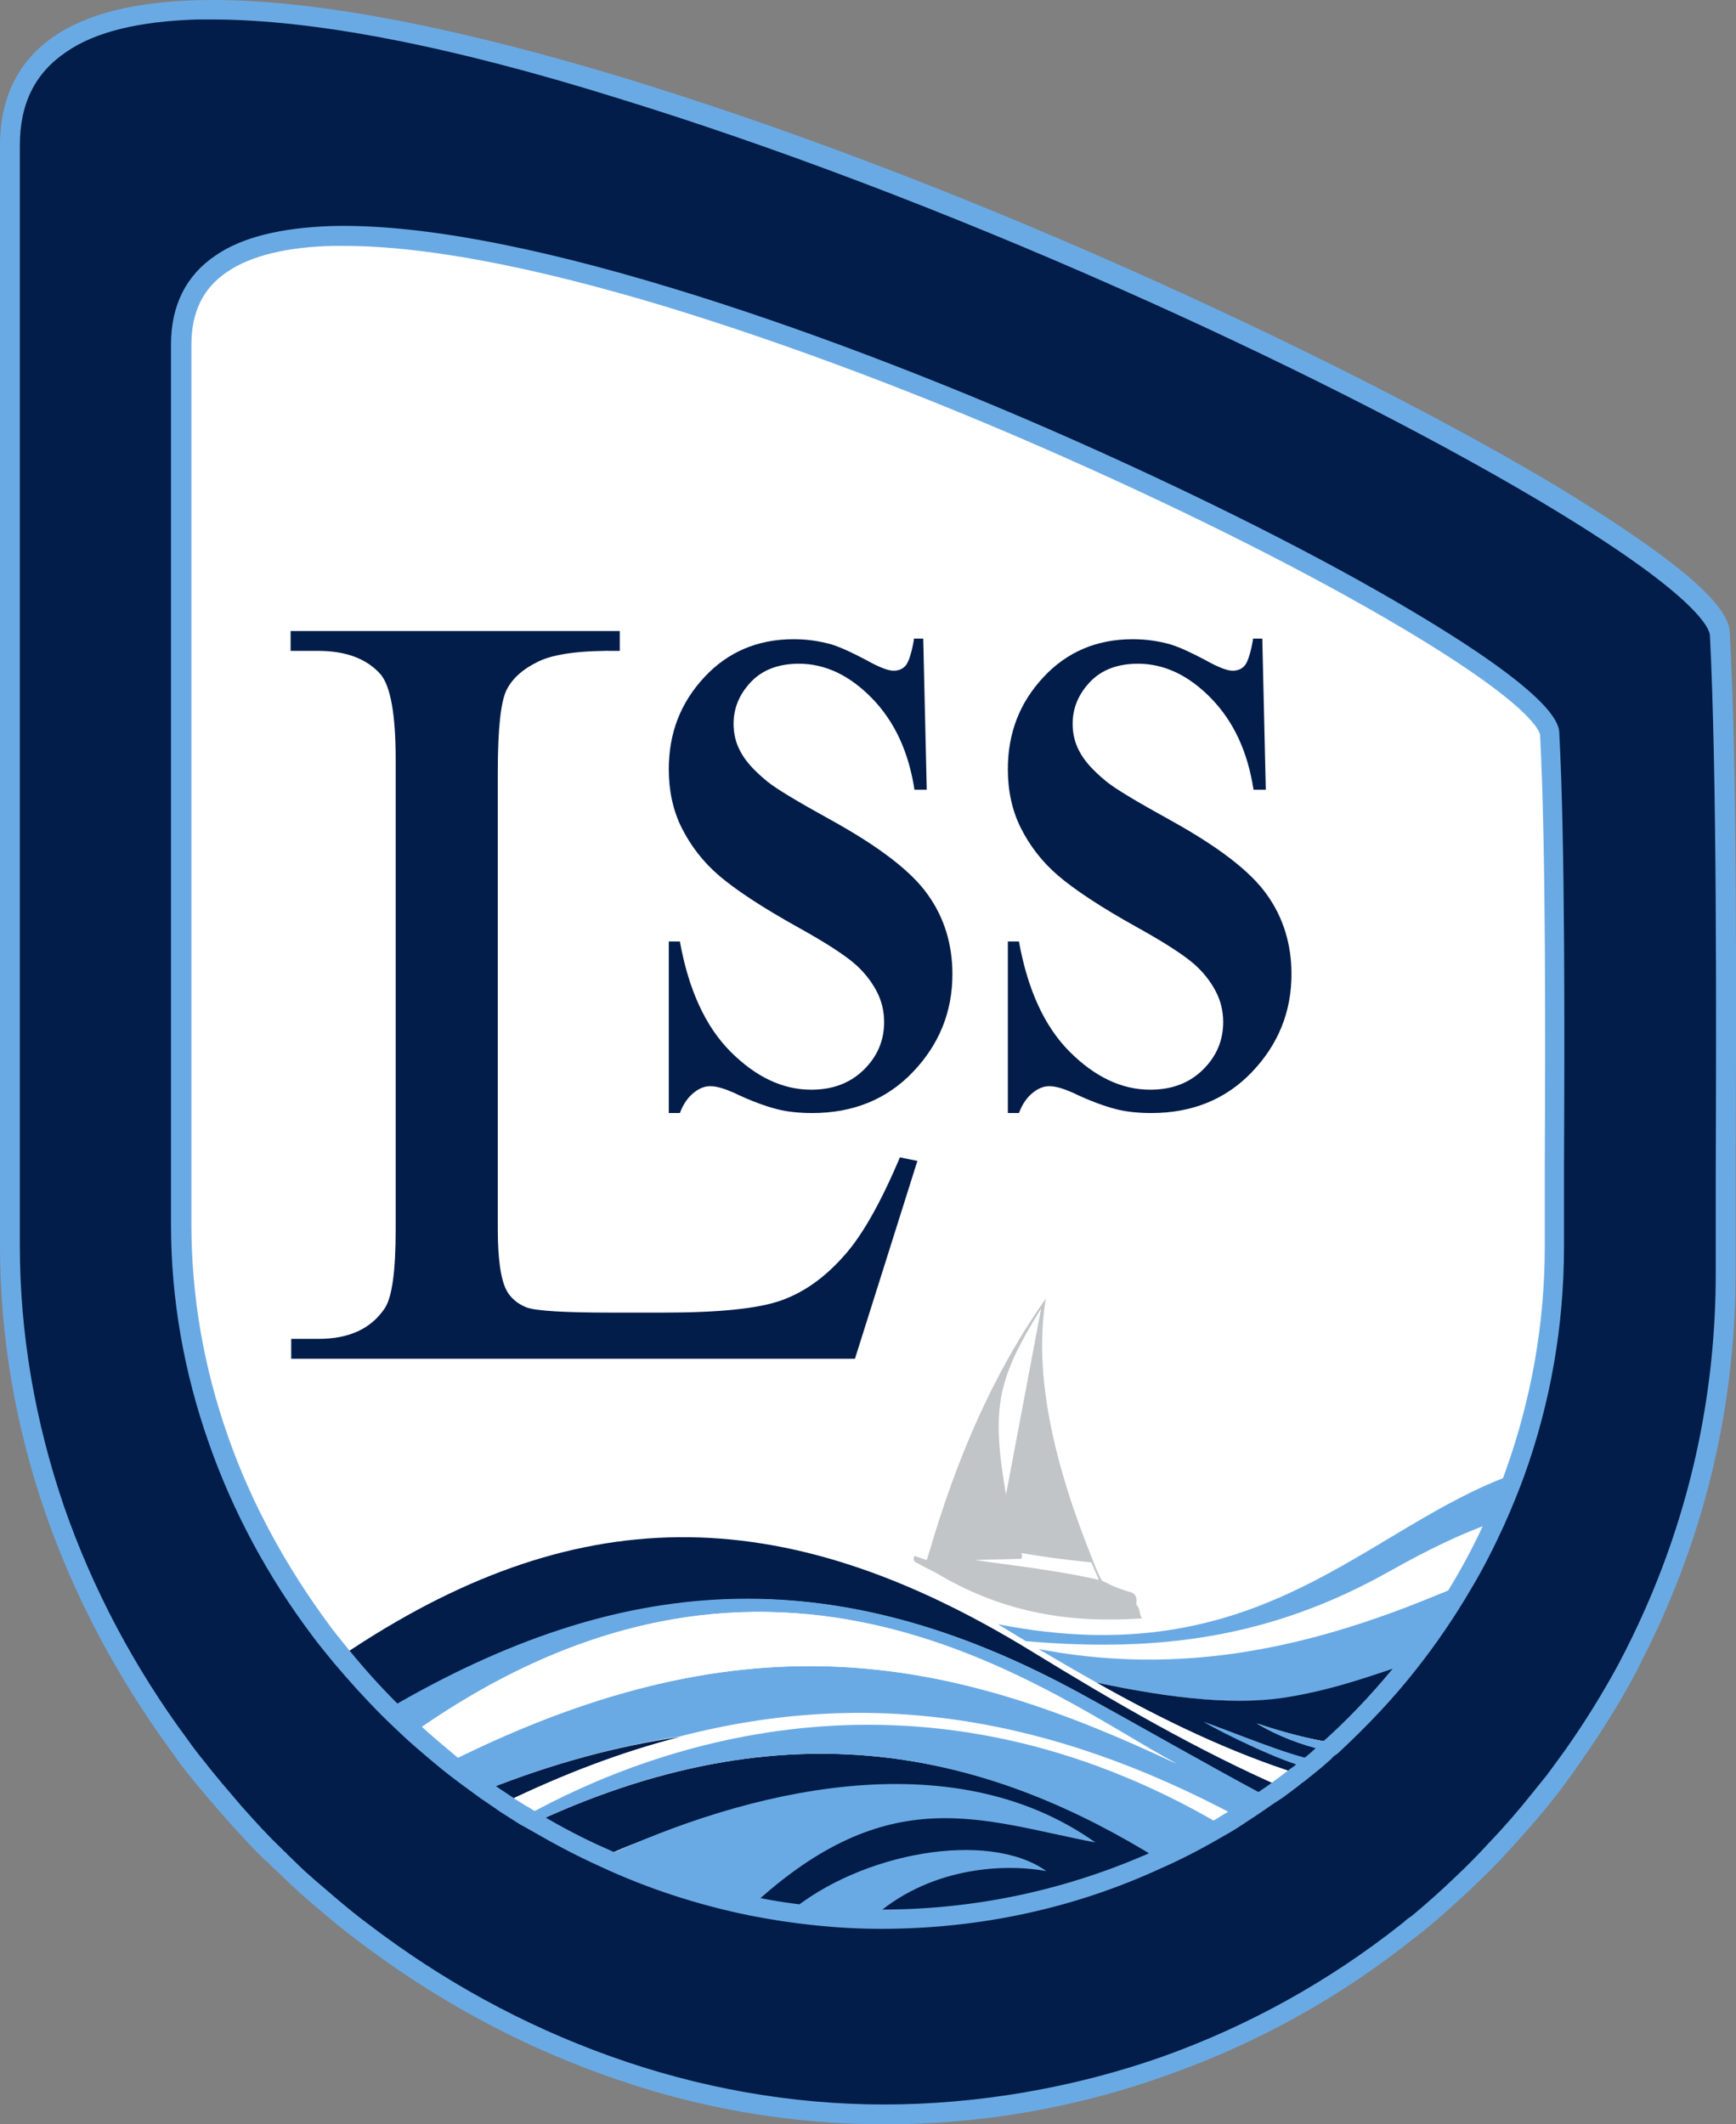 <?xml version="1.0" encoding="UTF-8"?><svg id="a" xmlns="http://www.w3.org/2000/svg" viewBox="0 0 297.47 364.04"><rect x="0" y="0" width="297.47" height="364.04" fill="#808080" stroke="none"/><defs><style>.cls-1,.cls-2{fill:#fff;}.cls-3,.cls-4{fill:#6aaae4;}.cls-5,.cls-6{fill:#021d49;}.cls-4,.cls-6,.cls-7,.cls-2{fill-rule:evenodd;}.cls-7{fill:#c1c5c8;}</style></defs><path class="cls-1" d="m56.7,38.74c-7.68-1.39-25.25-3.57-33.7,6.26-5.5,6.39-4.15,14.4-3,33,0,0,.68,10.98,1,55,.17,23.33-1.47,19.45-2,54-.47,30.8.71,42.43,4,55,1.14,4.34,4.06,14.66,10,27,4.11,8.54,8.5,17.66,17,27,6.07,6.67,11.8,10.54,23,18,14.88,9.91,23.1,15.39,35,20,0,0,20.33,7.88,44,8,40.52.2,92.56-22.39,114-65,7.76-15.42,9.17-34.61,12-73,3.21-43.6-4.13-41.19,1-71,1.32-7.69,3.11-15.43-1-23-5.98-11-19.04-11.75-38-19-18.28-6.99-15.91-10.03-41-23-21.15-10.93-37.43-16.29-70-27-29.02-9.55-43.53-14.32-53-15-8.59-.61-16.36.14-25-5-4.16-2.47-7.99-6-15-7-5.01-.71-10.12.08-10.7,2.04-.36,1.21,1.27,2,1.6,5.3.07.69.09,1.57.7,2,.57.4,1.32.16,2,0,2.46-.59,5.25-.49,5.4,0,.16.5-2.22,2.18-4.4,3.2-.63.29-1.38.6-1.6,1.3-.22.71.25,1.4.6,2,1.26,2.13,2.14,4.87,1.7,5.2-.43.32-2.78-1.16-4.4-3.2-.48-.6-.92-1.29-1.6-1.3-.69-.01-1.17.67-1.7,1.3-1.63,1.93-3.89,3.5-4.3,3.2-.42-.31.45-3.05,1.7-5.2.37-.64.82-1.31.6-2-.22-.7-.99-.98-1.7-1.3-2.21-1-4.47-2.69-4.3-3.2.17-.51,2.97-.58,5.4,0,.69.16,1.45.4,2,0,.62-.45.58-1.43.6-2,.03-1.25.37-3.03,1.7-5.3"/><path class="cls-4" d="m177.7,282.44c3.4,2,6.8,4,10.2,5.9,13.2,2.8,24.4,4,33.2,2.5,8.1-1.4,14.3-3.8,20.5-5.8,3.4-4.3,6.5-8.9,9.3-13.6-3.3,1.3-6.6,2.7-10,4-20.1,7.6-40.6,11.4-63.2,7"/><path class="cls-4" d="m171,278.34c1.6,1,3.2,2,4.8,2.9,23.1,2,42.1-.7,62-11.8,6.9-3.9,12.7-6.7,18.5-8.7,1.2-2.7,2.3-5.4,3.3-8.2-25.7,9.1-43.3,34.7-88.6,25.8"/><path class="cls-2" d="m175.8,281.34c.6.4,1.3.8,1.9,1.2,22.6,4.4,43.1.6,63.2-7.1,3.4-1.3,6.7-2.7,10-4,2-3.5,3.8-7,5.5-10.7-5.8,2.1-11.6,4.9-18.5,8.7-20,11.2-39,13.9-62.1,11.9"/><path class="cls-6" d="m187.9,288.34c11.5,6.5,23,12,34.7,15.7.3-.3.7-.5,1-.8.4-.3,1-.8,1-.8.9-.8,1.9-1.6,2.8-2.4-4.4-1-8.5-2.6-12-4.7,4.3,1.5,8.9,2.7,13.5,3.4,4.6-4.2,8.9-8.8,12.8-13.8-6.1,2-12.4,4.4-20.5,5.8-8.9,1.6-20.1.4-33.3-2.4"/><path class="cls-4" d="m227.3,300.04c.5-.4,1-.8,1.5-1.3-4.6-.7-9.1-2-13.5-3.4,3.5,2.1,7.6,3.7,12,4.7"/><path class="cls-4" d="m224.1,302.94c.5-.4,1-.8,1.5-1.3-4.6-.7-15-5.1-19.4-6.6,3.5,2.1,13.5,6.9,17.9,7.9"/><path class="cls-2" d="m176.6,282.84c14.5,8.9,28.7,17.1,43.1,23.4,1-.7,1.9-1.5,2.8-2.2-11.7-3.7-23.2-9.2-34.7-15.7-3.4-1.9-6.8-3.9-10.2-5.9-.6-.4-1.3-.8-1.9-1.2-1.6-1-3.2-2-4.8-2.9-1.1-.7-2.3-1.4-3.5-2.1-41-25.5-74.4-24.3-112.4,3.1,1.1,1.5,2.2,2.9,3.4,4.3,39.8-26.7,75.1-27.1,118.2-.8"/><path class="cls-6" d="m185.5,290.44c10.7,5.9,21.3,12,31.8,17.6.8-.6,1.7-1.2,2.5-1.7-14.4-6.3-28.6-14.5-43.1-23.4-43.1-26.4-78.5-25.9-118.1.8,2.6,3.2,5.4,6.2,8.3,9.1,39.3-23,75.4-26.2,118.6-2.4"/><path class="cls-4" d="m212.1,311.34c1.7-1.1,3.5-2.2,5.1-3.4-10.5-5.6-21-11.7-31.8-17.6-43.2-23.7-79.3-20.6-118.7,2.4,1.4,1.4,2.8,2.8,4.3,4.1,62-43.7,109.2-6.1,130.6,5.4-38.1-18-73-26.1-124.6-.3,2.1,1.7,4.2,3.2,6.3,4.8,11.2-4.5,22.3-7.5,33.3-9.2,32.1-8.3,62.8-3.7,95.5,13.8"/><path class="cls-6" d="m83.3,306.74c1,.7,2.1,1.5,3.1,2.2,10.3-5,20.3-8.8,30.2-11.3-11,1.6-22,4.6-33.3,9.1"/><path class="cls-2" d="m209.6,312.94c.9-.5,1.7-1,2.5-1.5-32.8-17.5-63.4-22.1-95.5-13.8-9.9,2.6-19.9,6.3-30.2,11.3,1.2.8,2.3,1.6,3.6,2.3,22.5-12.5,68.1-28.7,119.6,1.7"/><path class="cls-6" d="m91.8,312.24c3.7,2.2,7.6,4.2,11.5,6,24.3-11.4,55.3-12.1,84.4-2.6-20.7-6.8-36.7-9.5-58.9,10.9,7.3,1.5,14.7,2.3,22.3,2.3,17,0,35.1,3.3,47.6-10.3-27.2-16.7-61.4-27.4-106.9-6.3"/><path class="cls-4" d="m187.7,315.74c-24.9-17.7-60.1-8.8-84.4,2.6,8.1,3.7,16.7,6.6,25.5,8.3,23.6-21.8,39.5-14.6,58.9-10.9"/><path class="cls-2" d="m201.6,302.24c-21.4-11.5-68.6-49.1-130.6-5.4,1.9,1.8,4,3.5,6,5.1,51.6-25.8,86.5-17.7,124.6.3"/><path class="cls-4" d="m90,311.24c.6.4,1.2.7,1.8,1,45.5-21.1,79.7-10.4,106.8,6.4,3.8-1.7,7.4-3.6,11-5.7-51.5-30.4-97.1-14.2-119.6-1.7"/><path class="cls-6" d="m83.3,306.74c-2.1-1.5-4.3-3.1-6.3-4.8-2.1-1.7-4.1-3.4-6-5.1-1.5-1.3-2.9-2.7-4.3-4.1-2.9-2.9-5.7-5.9-8.3-9.1-1.2-1.4-2.3-2.9-3.4-4.3-14.9-19.8-24-44-24-69.6V59.04c0-61.7,233.5,48.5,234.5,66.9,1.3,23.3.8,67.3.8,87.6,0,13.7-2.4,26.8-6.8,39-1,2.8-2.1,5.5-3.3,8.2-1.6,3.7-3.5,7.2-5.5,10.7-2.8,4.8-5.9,9.3-9.3,13.6-3.9,4.9-8.2,9.5-12.8,13.8-.5.4-1,.9-1.5,1.3-.9.8-1.8,1.6-2.8,2.4-.3.3-.6.5-1,.8-.3.3-.7.5-1,.8-.9.7-1.9,1.5-2.8,2.2-.8.6-1.6,1.2-2.5,1.7-1.7,1.2-3.4,2.3-5.1,3.4-.8.5-1.7,1-2.5,1.5-3.5,2.1-7.2,4-11,5.7-14.5,6.6-30.6,10.3-47.6,10.3-7.6,0-15-.8-22.3-2.3-8.8-1.8-17.4-4.6-25.5-8.3-3.9-1.8-7.8-3.8-11.5-6-.6-.3-1.2-.7-1.8-1-1.2-.7-2.4-1.5-3.6-2.3-.7-.8-1.7-1.6-2.8-2.3m211.5-198.2C293.6,85.54,1.7-52.26,1.7,24.94v188.5c0,31.4,10.9,61.1,29,85.6.9,1.3,1.9,2.6,2.9,3.8,2.1,2.7,4.3,5.2,6.5,7.8,2.1,2.4,4.3,4.8,6.6,7,.4.4.9.9,1.4,1.3,1.2,1.2,2.5,2.4,3.8,3.6,1.5,1.4,3,2.7,4.6,4,1.8,1.6,3.7,3.1,5.6,4.5,25.4,19.5,56.7,31.3,89.6,31.3s65-11.7,89.7-31.3c.2-.2.5-.4.7-.5.4-.3.7-.6,1.1-.9,2.7-2.2,5.2-4.5,7.7-6.9,2-1.9,3.9-3.8,5.8-5.8,2.6-2.8,5.1-5.7,7.5-8.6.8-1.1,1.7-2.1,2.5-3.2,1-1.4,2-2.8,3-4.2,3.4-4.8,6.5-9.8,9.3-15,1.7-3.2,3.3-6.5,4.8-9.8,7.8-17.8,12.2-37.4,12.2-58-.2-25.5.4-80.5-1.2-109.6"/><path class="cls-3" d="m151.6,364.04c-16.3,0-32.5-2.8-48.2-8.5-15.1-5.4-29.3-13.2-42.4-23.2-1.9-1.4-3.8-3-5.7-4.6-1.8-1.5-3.3-2.8-4.6-4-1.2-1.1-2.4-2.3-3.8-3.6-.2-.1-.3-.3-.5-.5-.3-.3-.6-.6-.9-.8-2.1-2-4.2-4.3-6.7-7.1-2.3-2.6-4.5-5.2-6.6-7.8-1-1.2-1.9-2.5-2.9-3.9-9.2-12.6-16.5-26.3-21.5-40.7C2.6,244.34,0,228.94,0,213.44V24.94c0-8.3,3.2-14.6,9.4-18.8C15,2.34,23.2.34,33.7.04c17.9-.5,42.5,4,73.2,13.3,26.2,8,56,19.2,86.1,32.6,27.2,12.1,52.8,25,72.1,36.4,9.5,5.7,17,10.7,22.3,14.9,7.9,6.3,8.9,9.4,9,11.1h0c1.3,23.8,1.1,65.3,1,92.8v16.8c0,20.4-4.1,40.1-12.3,58.7-1.5,3.5-3.2,6.8-4.8,10-2.7,5.1-5.9,10.2-9.4,15.2-1.1,1.6-2.1,3-3,4.2-.8,1.1-1.6,2.1-2.5,3.2-2.4,3-5,5.9-7.6,8.7-1.9,2.1-3.9,4-5.9,5.9-2.8,2.6-5.3,4.9-7.8,6.9-.2.2-.4.3-.6.5-.2.1-.3.2-.5.4-.1.1-.3.2-.4.3-.1.1-.2.2-.3.2-12.6,10.1-26.7,17.9-41.8,23.3-15.7,5.7-32.1,8.6-48.9,8.6h0ZM36.4,3.34h-2.6c-9.9.3-17.5,2.1-22.5,5.6-5.3,3.6-7.9,8.8-7.9,16v188.5c0,15.1,2.6,30.2,7.6,44.8,4.9,14.1,12,27.5,21.1,39.8,1,1.4,1.9,2.6,2.9,3.8,2,2.6,4.2,5.1,6.4,7.7,2.5,2.8,4.5,5,6.5,6.9.3.3.5.5.8.8.2.2.4.3.5.5,1.4,1.3,2.5,2.5,3.7,3.5,1.3,1.2,2.8,2.4,4.5,3.9,1.9,1.6,3.7,3.1,5.6,4.5,12.8,9.8,26.7,17.4,41.5,22.7,15.3,5.5,31.2,8.3,47,8.3s32.4-2.8,47.7-8.2c14.8-5.3,28.5-12.9,40.9-22.7.1-.1.2-.2.4-.3.1-.1.2-.2.3-.3.2-.1.3-.3.5-.4s.4-.3.6-.4c2.4-2,4.9-4.2,7.6-6.8,1.9-1.8,3.8-3.7,5.7-5.8,2.6-2.7,5.1-5.6,7.4-8.5.9-1.1,1.7-2.1,2.5-3.1.9-1.2,1.9-2.6,3-4.1,3.4-4.8,6.5-9.8,9.2-14.8,1.6-3,3.2-6.3,4.7-9.7,8-18.2,12-37.5,12-57.3v-16.8c.1-27.5.2-69-1-92.6-.1-1-1.7-6.7-29.7-23.3-19.1-11.3-44.6-24.2-71.7-36.2-30-13.3-59.7-24.5-85.7-32.5C77.1,7.84,53.7,3.34,36.4,3.34Zm114.6,327.2c-7.4,0-15-.8-22.6-2.3-8.8-1.8-17.5-4.6-25.8-8.5-4-1.8-7.9-3.9-11.7-6.1-.2-.1-.5-.3-.7-.4-.4-.2-.7-.4-1.1-.6-1.1-.7-2.2-1.4-3.3-2.1l-.3-.2c-1.1-.8-2.2-1.5-3.2-2.2h0c-2.2-1.6-4.4-3.2-6.4-4.8-2.2-1.8-4.2-3.5-6.1-5.2-1.5-1.4-3-2.8-4.3-4.1-2.9-2.9-5.7-6-8.4-9.2-1.2-1.5-2.4-2.9-3.5-4.4-7.7-10.2-13.7-21.4-17.8-33.1-4.3-12.2-6.5-24.8-6.5-37.5V59.04c0-6.7,2.6-11.9,7.7-15.3,4.5-3.1,11.2-4.7,19.7-5,14.3-.4,34.1,3.2,58.7,10.7,21,6.4,44.8,15.4,68.9,26.1,21.8,9.7,42.3,20,57.7,29.2,24.9,14.8,25.2,19.5,25.2,21.1,1,19,.9,52.2.8,74.2v13.5c0,13.6-2.3,26.9-6.9,39.6-1,2.7-2.1,5.4-3.4,8.3-1.7,3.7-3.5,7.3-5.6,10.8-2.8,4.8-6,9.5-9.4,13.8-4,5.1-8.4,9.7-13,14-.3.3-.6.6-1,.8-.2.2-.4.3-.5.5l-.1.1c-.9.8-1.8,1.6-2.7,2.3-.2.2-.4.3-.6.5-.1.1-.3.2-.4.3-.2.2-.4.3-.6.5-.1.1-.3.2-.4.3l-.3.2c-.8.7-1.7,1.3-2.6,2-.6.5-1.3.9-1.9,1.3l-.6.4c-1.7,1.2-3.5,2.4-5.2,3.5-.9.6-1.7,1.1-2.6,1.6-3.6,2.1-7.3,4.1-11.2,5.8-14.9,6.9-31.2,10.4-48,10.4h0ZM58.9,42.14h-2c-7.8.2-13.9,1.7-17.9,4.4-4.2,2.8-6.2,6.9-6.2,12.5v150.8c0,12.3,2.1,24.5,6.3,36.4,4,11.4,9.9,22.2,17.3,32.2,1,1.4,2.2,2.8,3.4,4.3,2.6,3.2,5.3,6.2,8.1,9,1.3,1.3,2.7,2.7,4.2,4,1.8,1.7,3.8,3.3,5.9,5.1,1.9,1.6,4,3.1,6.2,4.7h0c1,.7,2,1.4,3.1,2.1l.3.2c1,.7,2.1,1.4,3.2,2,.3.2.6.4,1,.6.3.1.5.3.8.5,3.7,2.2,7.5,4.2,11.4,5.9,8.1,3.7,16.6,6.5,25.1,8.2,7.3,1.5,14.7,2.2,21.9,2.2,16.3,0,32-3.4,46.9-10.1,3.7-1.7,7.4-3.6,10.8-5.6.8-.5,1.6-1,2.5-1.5,1.7-1,3.4-2.2,5.1-3.4l.6-.4c.6-.4,1.2-.9,1.8-1.3.8-.6,1.7-1.3,2.5-1.9l.3-.2c.1-.1.3-.2.4-.3.2-.2.4-.3.6-.5.1-.1.3-.2.4-.3.2-.1.3-.3.5-.4.9-.7,1.8-1.5,2.6-2.3l.1-.1c.2-.2.4-.3.6-.5.3-.3.6-.5.9-.8,4.5-4.1,8.7-8.7,12.6-13.6,3.3-4.2,6.4-8.8,9.1-13.4,2-3.4,3.8-6.9,5.4-10.5,1.3-2.9,2.4-5.5,3.3-8.1,4.4-12.3,6.7-25.2,6.7-38.4v-13.6c.1-21.9.2-55.1-.8-74,0-.5-.9-4.9-23.6-18.4-15.3-9.1-35.7-19.4-57.3-29-24-10.7-47.7-19.6-68.6-26-23.1-7-41.7-10.5-55.5-10.5h0Z"/><path class="cls-4" d="m179.3,320.64c-10-7.1-31.8-3.2-44.1,7.1,3.3,1.5,14.6,1.1,14.1,1.1,9.5-8.7,22.2-9.6,30-8.2"/><path class="cls-7" d="m188.3,270.74c-7-1.6-14.2-2.4-21.3-3.4,2.5-.1,5-.1,7.5-.2.6.1.7-.2.6-.7,0-.1-.1-.2-.1-.3,4,.7,8,1.2,12,1.6.4,1,.9,2,1.3,3m-15.9-14.7v.2c-2.6-15.1-1.5-19.9,6-32-2,10.6-4,21.2-6,31.8m23.3,21.3c-.6-.9-.2-1.5-1-2.4.2-1.2-.1-2-1.4-2.2-.9-.3-1.8-.6-2.7-1-.4-.2-.8-.4-1.2-.6-.2-.1-.4-.1-.6-.3-.6-1-1-2.1-1.4-3.1-6.6-16.3-10.4-31.8-8.2-45.2-9.3,13.2-15.4,27.9-19.9,43.2-.2.5-.3,1.1-.5,1.6-.7-.2-1.4-.5-2.1-.7,0,.1-.1.2-.1.3-.2.6.3.8.9,1.1,1.1.6,1.7.9,2.9,1.5,12,7.2,23.7,8.6,35.3,7.8"/><path class="cls-5" d="m144.5,215.34c-3.2,3.6-6.7,6.1-10.6,7.5-3.9,1.4-10.6,2.1-20.2,2.1h-9.1c-8,0-12.8-.3-14.4-.9-1.5-.6-2.7-1.6-3.4-2.9-1-1.9-1.5-5.4-1.5-10.5v-78.3c0-7.4.5-12.1,1.5-14.1s2.8-3.6,5.5-4.9,7.3-1.9,13.9-1.8v-3.4h-56.4v3.4h4.7c4.7,0,8.3,1.3,10.7,4,1.7,2,2.6,6.8,2.6,14.6v80.5c0,7.1-.6,11.7-1.9,13.6-2.3,3.4-6,5.2-11.3,5.2h-4.7v3.4h96.6l10.7-33.9-3-.6c-3.3,7.8-6.5,13.5-9.7,17h0Z"/><path class="cls-5" d="m156.6,109.64c-.4,2.3-.9,3.8-1.4,4.4s-1.2.9-2.1.9-2.5-.6-4.8-1.9c-2.3-1.2-4.2-2.1-5.8-2.6-2.1-.6-4.3-.9-6.5-.9-6.2,0-11.3,2.2-15.3,6.5-4.1,4.4-6.1,9.6-6.1,15.8,0,3.6.7,7,2.2,10s3.6,5.8,6.4,8.2,7.3,5.4,13.6,8.9c4.5,2.5,7.6,4.5,9.4,6,1.8,1.5,3.1,3.2,4,4.9s1.3,3.5,1.3,5.3c0,3.1-1.1,5.8-3.4,8.1-2.3,2.3-5.3,3.5-9.1,3.5-4.9,0-9.5-2.2-13.8-6.5s-7.2-10.6-8.7-18.9h-1.9v29.4h1.9c.6-1.6,1.4-2.7,2.4-3.5s1.9-1.1,2.8-1.1c1.1,0,2.4.4,4,1.1,2.9,1.4,5.4,2.3,7.3,2.8s4,.7,6.2.7c6.9,0,12.7-2.3,17.2-7s6.8-10.3,6.8-16.8c0-5.1-1.4-9.7-4.2-13.6-2.8-4-8.3-8.2-16.4-12.7-5.8-3.2-9.5-5.4-11.1-6.7-2.2-1.8-3.8-3.5-4.7-5.3-.7-1.3-1.1-2.9-1.1-4.6,0-2.7,1-5.1,3-7.2,2-2.1,4.8-3.1,8.2-3.1,4.5,0,8.7,2,12.5,5.9,3.9,4,6.3,9.2,7.3,15.7h2.1l-.6-25.9h-1.6v.2Zm58.1,0c-.4,2.3-.9,3.8-1.4,4.4s-1.2.9-2.1.9-2.5-.6-4.8-1.9c-2.3-1.2-4.2-2.1-5.8-2.6-2.1-.6-4.3-.9-6.5-.9-6.2,0-11.3,2.2-15.3,6.5-4.1,4.4-6.1,9.6-6.1,15.8,0,3.6.7,7,2.2,10s3.6,5.8,6.4,8.2c2.8,2.4,7.3,5.4,13.6,8.9,4.5,2.5,7.6,4.5,9.4,6,1.8,1.5,3.1,3.2,4,4.9s1.3,3.5,1.3,5.3c0,3.1-1.1,5.8-3.4,8.1-2.3,2.3-5.3,3.5-9.1,3.5-4.9,0-9.5-2.2-13.8-6.5s-7.2-10.6-8.7-18.9h-1.9v29.4h1.9c.6-1.6,1.4-2.7,2.4-3.5s1.9-1.1,2.8-1.1c1.1,0,2.4.4,4,1.1,2.9,1.4,5.4,2.3,7.3,2.8,1.9.5,4,.7,6.2.7,6.9,0,12.7-2.3,17.2-7s6.8-10.3,6.8-16.8c0-5.1-1.4-9.7-4.2-13.6-2.8-4-8.3-8.2-16.4-12.7-5.8-3.2-9.5-5.4-11.1-6.7-2.2-1.8-3.8-3.5-4.7-5.3-.7-1.3-1.1-2.9-1.1-4.6,0-2.7,1-5.1,3-7.2s4.8-3.1,8.2-3.1c4.5,0,8.7,2,12.5,5.9,3.9,4,6.3,9.2,7.3,15.7h2.1l-.6-25.9h-1.6v.2h0Z"/></svg>